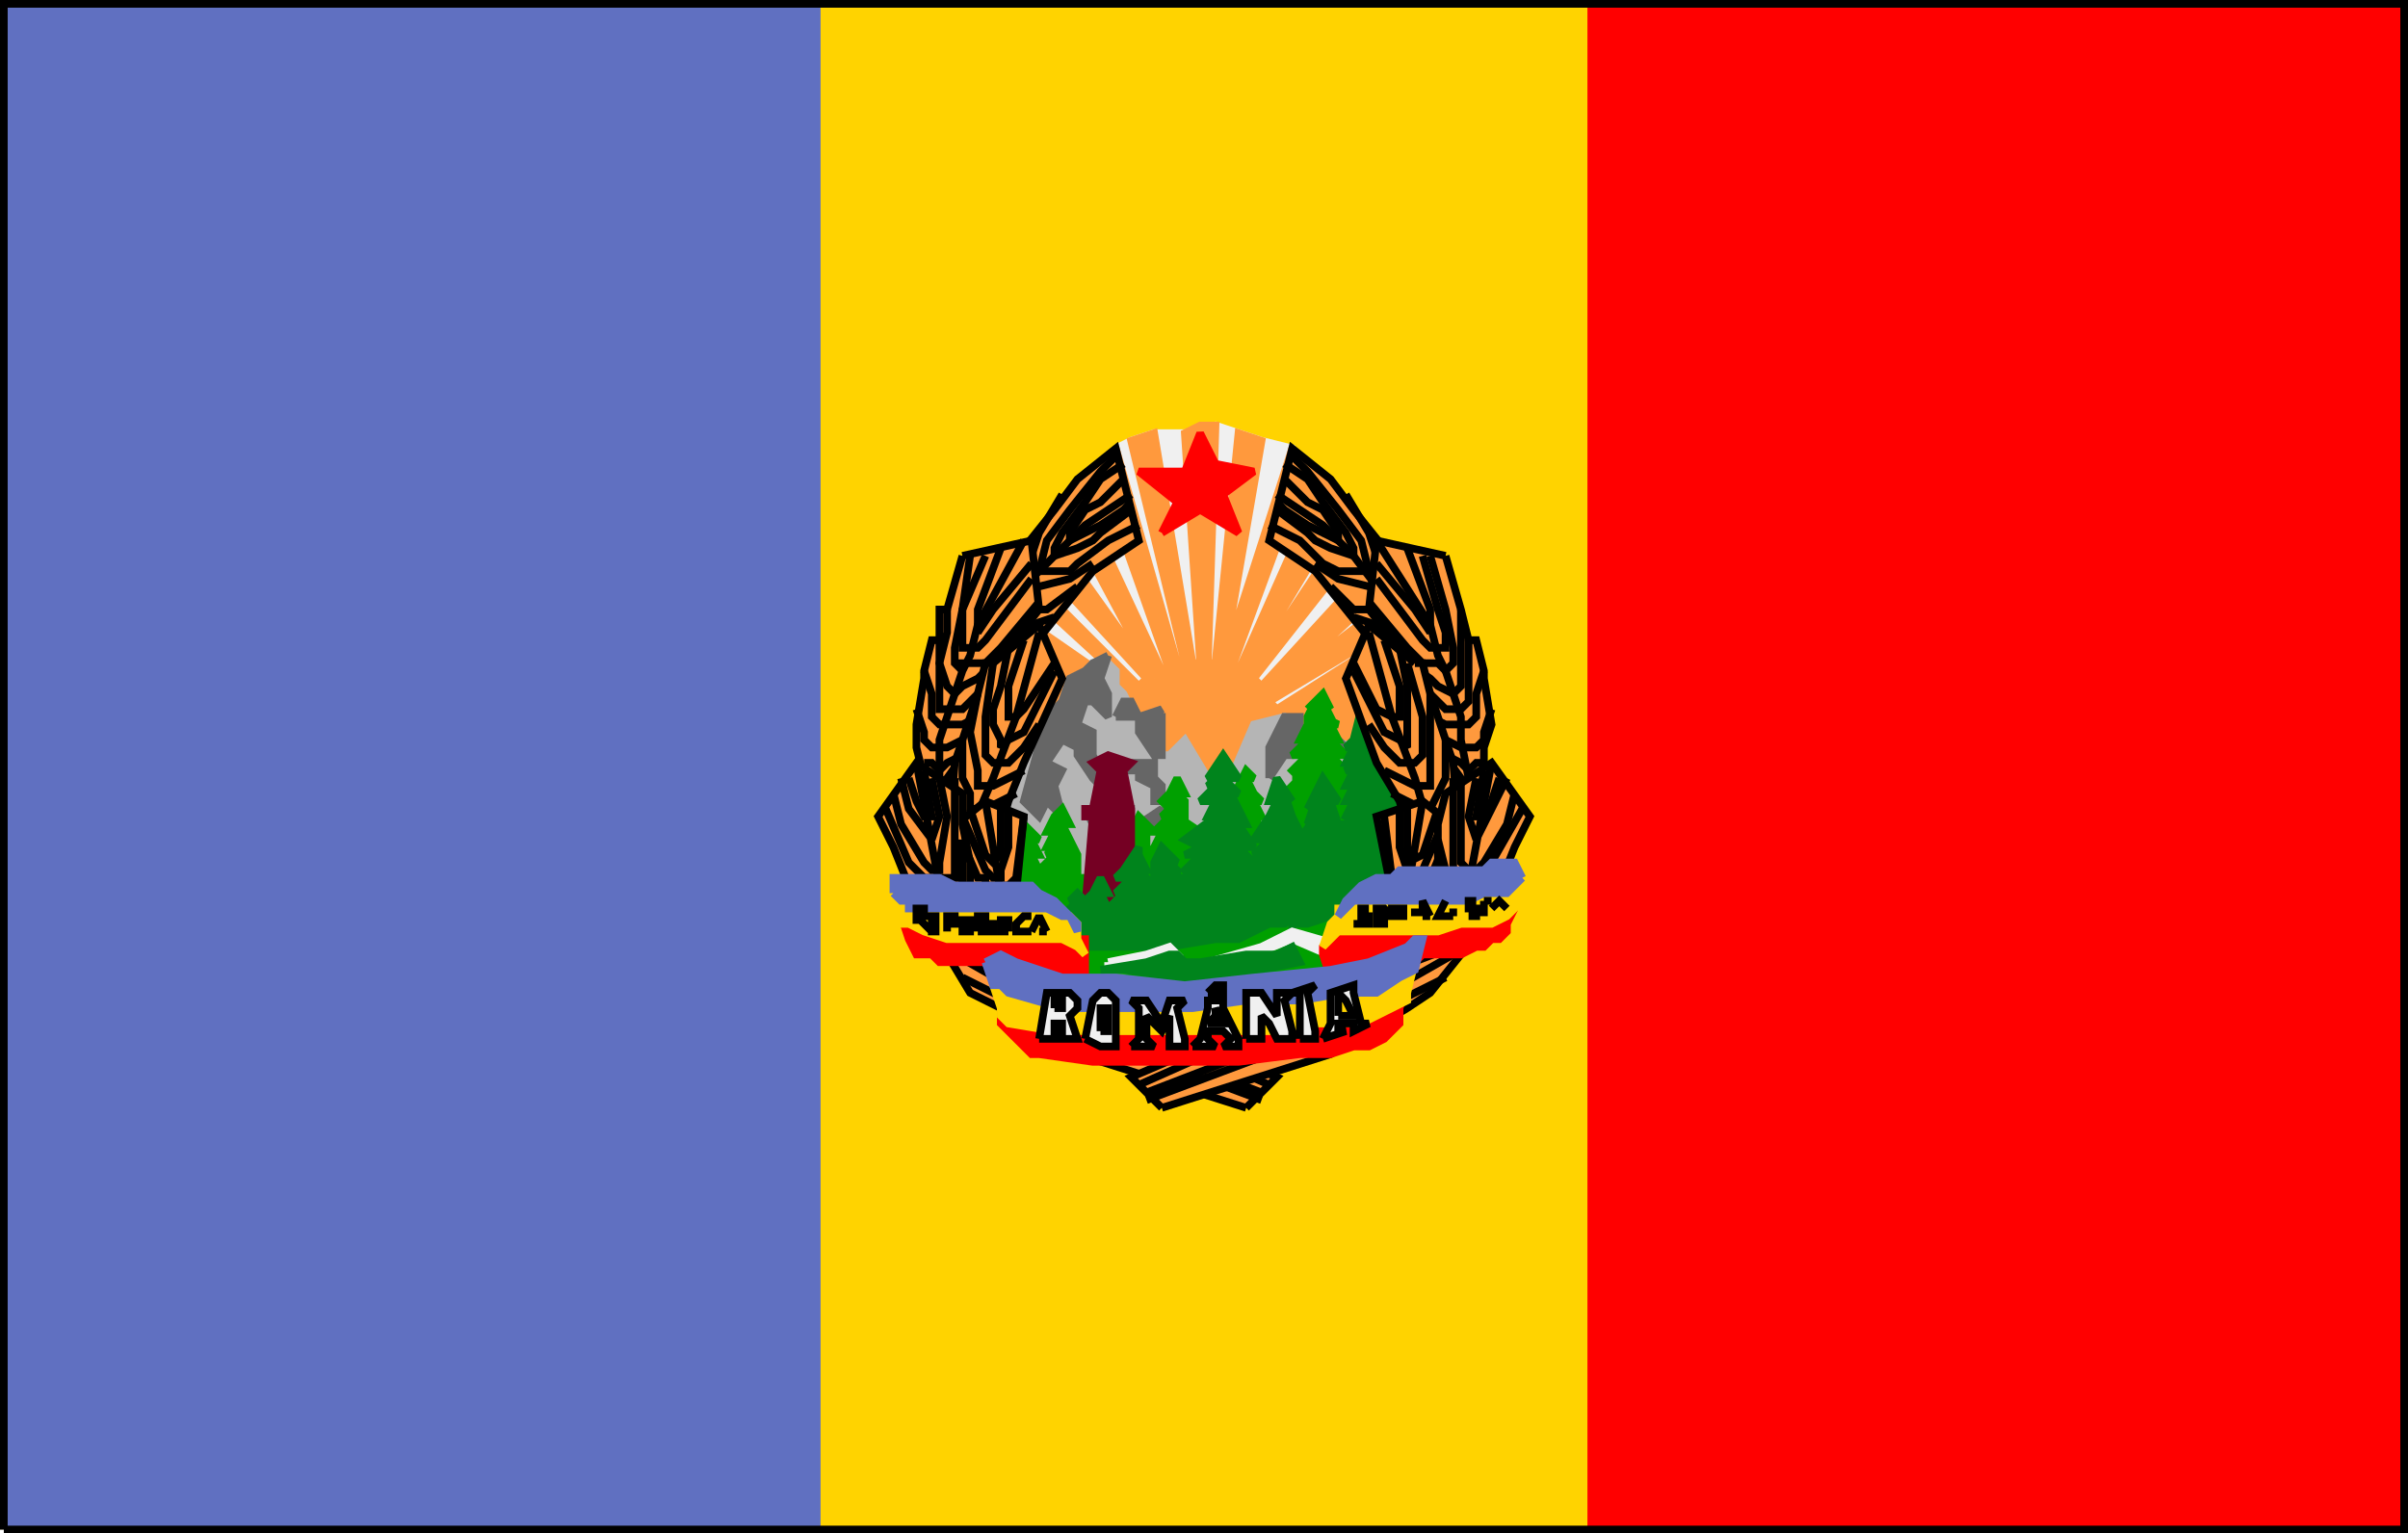 <svg xmlns="http://www.w3.org/2000/svg" width="314" height="200" version="1.2"><g fill="none" fill-rule="evenodd" stroke="#000" stroke-miterlimit="2" font-family="'Sans Serif'" font-size="12.5" font-weight="400"><path fill="#ffd300" stroke="#ffd300" d="M.5 199.5V.5h313v199H.5" vector-effect="non-scaling-stroke"/><path fill="red" stroke="red" d="M207.5 199.5V.5h106v199h-106" vector-effect="non-scaling-stroke"/><path fill="#6070c1" stroke="#6070c1" d="M.5 199.5V.5h106v199H.5" vector-effect="non-scaling-stroke"/><path fill="#f0f0f0" stroke="#f0f0f0" d="m145.5 58.5 2-1 3-1h4l4-1 3 1 3 1 4 1 6 13 7 12 4 15 3 9-37 7-22-7-1-18 14-25 3-6" vector-effect="non-scaling-stroke"/><path fill="#ff993d" stroke="#ff993d" d="m136.5 89.5 5 2 1-1-6-2v-2l11 6v-1l-11-6-2-3v-1l13 9h1l-12-11v-2l12 12 1-1-11-12 2-2 10 14-8-15 2-1 7 15h1l-6-17-1-12 8 28h1l-7-29 3-1 5 30h1l-2-30 2-1h2l-1 31h1l3-30 3 1-5 29 9-28v2l-1 8-7 19h1l8-18 2 3-9 15v1l10-15 2 1-11 14 1 1 11-12 2 2-12 11 13-10 2 2-15 9 1 1 11-7v2l-11 5v1l10-5 1 2-8 3 9-2 1 2-7 1 7-1 1 2-12 2-2 6h-31l1-14" vector-effect="non-scaling-stroke"/><path fill="#b5b5b5" stroke="#b5b5b5" d="m135.5 93.5 3-1 1-3 2-1 1-2h2l1 1v2l1 1 1 2 1 1h1l2 5h1l2-2 3 5h3l3-7 4-1 4 3h1l5 1 1 1 2-2 6 2 1 10-3 6-19 2-15 3-4 2-5-1-9-5-5-7 1-13 7-2" vector-effect="non-scaling-stroke"/><path fill="#666" stroke="#666" d="m144.5 85.5-1 3 1 2v3l-2-2h-1l-1 3 2 1v3l1 2v2l-1-1-2-3v-1l-2-1-2 3 2 1-1 2 1 4-2-2-1 2-2-2 3-11 2-2 1-3 2-1 1-1 2-1m4 22 3-2v2h-3m-3-14 1-2h1l1 2h-3m3 0 3-1-1 1h1v5h-1l-2-3v-2m-1 6h3v2l1 1v2h-1v-2l-2-1v-1h-1v-1m-6 6h6v1l-2 2-1 2-2-1v-2l-1-2m24-4v-4l2-4h2v2h3l2 1 1 1-5-1-1 1-1 1h-1l-2 3" vector-effect="non-scaling-stroke"/><path fill="#00a000" stroke="#00a000" d="m133.5 107.5 2 2h-1l1 2h-1l1 2 1-1 1-1h-1l1-1h-1l1-2h-1l1-2 1-1 1 2h-1l1 2 1 2v3h6l2-3-1-1 1-2h-1l1-2 2 2h-1v2l1 1 1-1h-1l1-2h-1l1-1 1-1h-1l1-1-1-1 1-1 1-2 1 2h-1l1 1v2h-1l3 2 3-2 2-3v-1l1-2 1 1h-1l1 2 1 1h-1l1 2h-1l2 3 2-6 2-2h-1 1l-1-1 2-2h-2l2-2h-1l1-2v-1l1-2-1 1 2-2 1 2-1-1 1 2h-1l2 1h-1l1 2h-1l2 2h-2l3 3 5-4 4 10-2 10-3 4-4 6-4 2-3 2-11 1h-10l-6-1-5-4-1-3-4-4-3-7 2-7 2 1" vector-effect="non-scaling-stroke"/><path fill="#750023" stroke="#750023" d="m141.5 118.5 1-12h-1v-1h1l1-5-1-1 2-1 3 1-1 1 1 5v9l-1 5-2 1-1-1-2-1" vector-effect="non-scaling-stroke"/><path fill="#00841c" stroke="#00841c" d="m139.5 120.5 1-1-1-1 1-1h-1l1-1 1 1 1-1 1-2 1 2h-1l1 2v1l1-1h-1l2-2h-1l2-2h-2l1-1 2-3v1l1 2h-1l1 1 1 1 1-1h-1v-2l1-2 2 2h-1l1 1v1h2l-1-1 2-2h-2l2-1-2-1 4-3h-1l1-2h-2l2-2h-1l1-1h-1l2-3 2 3h-2l2 2h-1l1 2 1 2h-1l2 3h-2l2 2 2-1h-2l2-2h-2l2-3 1-2h-1l1-3 2 3-1-1 1 3 2 4v-1h-1l2-3-1 1 1-3-1 1 2-4 2 3h-1l1 3h3l-2-1 1-2h-1l1-2h-1l1-2h-1l1-1h-1l1-2h-1l1-1 1-4 2 4h-1v1l1-3 3 5 2 2 1 6v4l-5 4-3 2-1 1h-2l-1 1-3 1h-2v1-2l-1 1h-2l-2 1-2 1h-3l-6 1h-12l-4-2 3-1" vector-effect="non-scaling-stroke"/><path fill="#f0f0f0" stroke="#f0f0f0" d="m144.5 125.5 5-1 3-1 1 1-2 1h-2l-2 1h-3v-1m13 0 7-2 4-2 7 2v2l-7-3-5 2-5 1h-1" vector-effect="non-scaling-stroke"/><path fill="#00841c" stroke="#00841c" d="m143.5 126.5 6-1 3-1h1l1 1h-2 4l6-1h4l2-1 1 2-5 1-5 1h-6l-7-1h-3" vector-effect="non-scaling-stroke"/><path fill="red" stroke="red" d="m151.5 69.5 2-4-5-4h6l2-5 2 4 5 1-4 3 2 5-5-3-5 3" vector-effect="non-scaling-stroke"/><path fill="#ff993d" d="M122.5 117.5v-19h4l3 20-7-1m40 27-22-7-10-6-4-2-3-5 1-1 34 13 1 1 7 3-4 4" vector-effect="non-scaling-stroke"/><path d="m165.5 141.5-9-4m8 5-13-5m13 6-16-6m-23-10 6 3m-7-6 7 4" vector-effect="non-scaling-stroke"/><path fill="#ff993d" d="m133.5 71.5 4-5 3-4 5-4 3 12-6 4-4 5-4 5-2 3h-3l-2-1 6-15" vector-effect="non-scaling-stroke"/><path d="m147.5 64.5-6 4-4 4-4 4-1 2" vector-effect="non-scaling-stroke"/><path d="m146.5 62.5-3 3-2 1-2 3v1l4-2 3-2 1-1" vector-effect="non-scaling-stroke"/><path d="m146.5 60.5-3 2-2 3-3 4-1 2v1l3-1 2-1 1-1 4-3" vector-effect="non-scaling-stroke"/><path d="m148.5 68.5-4 2-4 3-1 1h-4l1-4 3-4 4-5 2-2" vector-effect="non-scaling-stroke"/><path d="m138.5 64.5-3 5-1 3v1l-1 2 1 1h1l4-1 3-2" vector-effect="non-scaling-stroke"/><path d="m140.5 76.5-4 3h-3l-1-1v-2l1-3m4 7-3 1-2 1h-2v-2" vector-effect="non-scaling-stroke"/><path fill="#ff993d" d="m125.5 72.5-2 7h-1v4h-1l-1 4v1l-1 6v3l1 4 2 1 1-1 5-7 3-10 4-5-1-9-9 2" vector-effect="non-scaling-stroke"/><path d="m133.5 70.5-6 11-1 4-1 2-1 3-1 3-1 3v5" vector-effect="non-scaling-stroke"/><path d="m130.5 71.5-3 8v3l2-3 5-6" vector-effect="non-scaling-stroke"/><path d="m128.5 72.5-3 7v5h2l1-1 3-4 3-4" vector-effect="non-scaling-stroke"/><path d="m126.5 72.5-1 7-1 5v2l1 1v-1h3l2-2 5-6" vector-effect="non-scaling-stroke"/><path d="M123.5 79.5v3l-1 4 1 3 1 1 1-1 2-1 2-2h2" vector-effect="non-scaling-stroke"/><path d="M122.5 83.5v9h3l2-2 3-1" vector-effect="non-scaling-stroke"/><path d="m120.5 87.5 1 3v3l1 1h3l2-1 2-1" vector-effect="non-scaling-stroke"/><path d="m119.5 92.5 1 3v1l1 1h2l2-1 2-1m-2 3-2 1-1 1-1-1h-1" vector-effect="non-scaling-stroke"/><path fill="#ff993d" d="m129.5 86.5 6-5 3 7-5 11-2 5-2 7h-6l1-12 3-9 1-4h1" vector-effect="non-scaling-stroke"/><path d="m135.5 82.5-3 11-3 8-3 7" vector-effect="non-scaling-stroke"/><path d="m133.5 83.5-2 6v4h1l1-1 4-6" vector-effect="non-scaling-stroke"/><path d="m131.5 84.5-1 5-1 3v2l1 2v1l1-1 2-1 1-2 3-6" vector-effect="non-scaling-stroke"/><path d="m135.5 94.5-2 3-1 1-1 1h-2l-1-1v-5l1-7" vector-effect="non-scaling-stroke"/><path d="m127.5 90.5-1 5 1 5v2h2l2-1 2-1" vector-effect="non-scaling-stroke"/><path d="M125.5 96.5v5l1 2v2h2l2-1 2-1" vector-effect="non-scaling-stroke"/><path d="M124.5 101.5v3l1 2v1h4l1-1" vector-effect="non-scaling-stroke"/><path fill="#ff993d" d="m123.5 108.5 5-4 5 2-1 10-5 1-4-9" vector-effect="non-scaling-stroke"/><path d="m128.5 104.5 2 12m0-12v7l-1 1-1-1-2-6" vector-effect="non-scaling-stroke"/><path d="M131.5 105.5v5l-1 3v1h-1l-1-1-3-7" vector-effect="non-scaling-stroke"/><path d="m124.5 107.5 3 7h1v1h3l1-1 1-8" vector-effect="non-scaling-stroke"/><path fill="#ff993d" d="m118.5 115.5-2-5-2-4 5-7 6 4v4l1 5v3h-8" vector-effect="non-scaling-stroke"/><path d="m119.5 99.5 3 16m-1-14 1 5-1 3-3-4-1-4" vector-effect="non-scaling-stroke"/><path d="m116.5 103.5 1 4 3 5 1 1h1v-1l1-6-1-5" vector-effect="non-scaling-stroke"/><path d="m118.5 101.5 1 3 1 2h1l-1-6" vector-effect="non-scaling-stroke"/><path d="m115.5 105.5 3 7 2 2h4v-12m1 13v-6" vector-effect="non-scaling-stroke"/><path fill="#ff993d" d="M191.5 117.5v-19h-4l-4 20 8-1m-40 27 22-7 10-6 3-2 4-5-1-1-34 13-1 1-7 3 4 4" vector-effect="non-scaling-stroke"/><path d="m148.5 141.5 9-4m-8 5 13-5m-13 6 16-6m23-10-6 3m7-6-7 4" vector-effect="non-scaling-stroke"/><path fill="#ff993d" d="m180.5 71.5-4-5-3-4-5-4-3 12 6 4 4 5 4 5 2 3h3l2-1-6-15" vector-effect="non-scaling-stroke"/><path d="m166.5 64.5 6 4 4 4 3 4 2 2" vector-effect="non-scaling-stroke"/><path d="m167.5 62.5 3 3 2 1 2 3v1l-4-2-3-2-1-1" vector-effect="non-scaling-stroke"/><path d="m167.5 60.5 3 2 2 3 3 4 1 2v1l-3-1-2-1-1-1-4-3" vector-effect="non-scaling-stroke"/><path d="m165.5 68.5 4 2 3 3 2 1h4l-1-4-3-4-4-5-2-2" vector-effect="non-scaling-stroke"/><path d="m175.5 64.5 3 5 1 3v4h-1l-4-1-3-2" vector-effect="non-scaling-stroke"/><path d="m173.5 76.5 3 3h4l1-1v-2l-1-3m-4 7 3 1 2 1h2v-2" vector-effect="non-scaling-stroke"/><path fill="#ff993d" d="m188.5 72.5 2 7 1 4h1l1 4v1l1 6-1 3v4l-2 1h-1v-1l-5-7-3-10-4-5 1-9 9 2" vector-effect="non-scaling-stroke"/><path d="m179.5 70.5 7 11 1 4 1 2 1 3 1 3v3l1 5" vector-effect="non-scaling-stroke"/><path d="m183.5 71.5 3 8v3l-2-3-5-6" vector-effect="non-scaling-stroke"/><path d="m185.5 72.5 2 7 1 3v2h-2l-1-1-3-4-3-4" vector-effect="non-scaling-stroke"/><path d="m186.5 72.5 2 7 1 5v2l-1 1-1-1h-2l-2-2-5-6" vector-effect="non-scaling-stroke"/><path d="M190.5 79.5v10l-1 1-2-1-1-1-3-2h-1" vector-effect="non-scaling-stroke"/><path d="M191.5 83.5v8l-1 1h-2l-2-2-3-1" vector-effect="non-scaling-stroke"/><path d="m193.5 87.5-1 3v3l-1 1h-3l-2-1-2-1" vector-effect="non-scaling-stroke"/><path d="m194.5 92.5-1 3v1l-1 1h-2l-2-1-2-1m2 3 2 1 1 1 1-1h1" vector-effect="non-scaling-stroke"/><path fill="#ff993d" d="m184.5 86.5-6-5-3 7 4 11 3 5 2 7h6l-1-12-3-9-1-4h-1" vector-effect="non-scaling-stroke"/><path d="m178.5 82.5 3 11 3 8 2 7" vector-effect="non-scaling-stroke"/><path d="m180.5 83.5 2 6v4h-1l-2-1-3-6" vector-effect="non-scaling-stroke"/><path d="m182.5 84.5 1 5v8l-1-1-2-1-1-2-3-6" vector-effect="non-scaling-stroke"/><path d="m178.5 94.5 2 3 1 1 1 1h2l1-1v-5l-2-7" vector-effect="non-scaling-stroke"/><path d="M186.5 90.5v12h-2l-2-1-2-1" vector-effect="non-scaling-stroke"/><path d="M188.5 96.5v5l-1 2-1 2h-1l-2-1-2-1" vector-effect="non-scaling-stroke"/><path d="M189.5 101.5v3l-1 2-1 1h-3l-1-1" vector-effect="non-scaling-stroke"/><path fill="#ff993d" d="m190.5 108.5-5-4-6 2 2 10 5 1 4-9" vector-effect="non-scaling-stroke"/><path d="m185.5 104.5-2 12m0-12v8l2-1 2-6" vector-effect="non-scaling-stroke"/><path d="M182.5 105.5v5l1 3v1h1l1-1 3-7" vector-effect="non-scaling-stroke"/><path d="m189.5 107.5-3 7h-1v1h-3l-1-1-1-8" vector-effect="non-scaling-stroke"/><path fill="#ff993d" d="m195.5 115.5 2-5 2-4-5-7-6 4-1 4v8h8" vector-effect="non-scaling-stroke"/><path d="m194.5 99.5-3 16m1-14-1 5 1 3 2-4 2-4" vector-effect="non-scaling-stroke"/><path d="m197.5 103.5-1 4-3 5-1 1h-1l-1-1v-11" vector-effect="non-scaling-stroke"/><path d="m195.5 101.5-1 3-1 2h-1l1-6" vector-effect="non-scaling-stroke"/><path d="m198.5 105.5-4 7-1 2h-4v-12m-1 13v-2l-1-4" vector-effect="non-scaling-stroke"/><path fill="red" stroke="red" d="m117.5 119.5 1 3 1 2h2l1 1h7l3 1h4l2 1h3v-5h-1l-2-1-21-2" vector-effect="non-scaling-stroke"/><path fill="#ffd300" stroke="#ffd300" d="M116.5 116.5v2l1 2h1l2 1 3 1h15l2 1 1 1-1-2v-2l-1-1h-1l-1-1h-3l-3-1-15-1" vector-effect="non-scaling-stroke"/><path fill="#6070c1" stroke="#6070c1" d="m116.5 116.5 1 1h1v1h18l2 1h1l1 1v1l-1-2-1-1-1-1-2-1-1-1h-10l-2-1h-6v2" vector-effect="non-scaling-stroke"/><path fill="red" stroke="red" d="m197.5 118.5-1 2v1l-1 1h-1l-1 1h-1l-2 1h-5l-1 1h-2l-4 1h-2l-3 1-1-3v-1l1-1v-1l1-1 2-1 21-1" vector-effect="non-scaling-stroke"/><path fill="#ffd300" stroke="#ffd300" d="M197.5 114.5v4l-1 1-2 1h-4l-3 1h-13l-1 1-1 1 1-3 1-1v-1h2l1-1h2l4-2 14-1" vector-effect="non-scaling-stroke"/><path fill="#6070c1" stroke="#6070c1" d="m198.5 114.5-1 1-1 1h-3l-2 1h-15l-1 1-1 1 1-2 1-1 1-1 2-1h2l1-1h11l1-1h3l1 2" vector-effect="non-scaling-stroke"/><path fill="red" stroke="red" d="M130.5 130.5v3l1 1 1 1 1 1 1 1h1l7 1h19l8-1h4l3-1h2l2-1 1-1 1-1v-2l1-3-52 3-1-1" vector-effect="non-scaling-stroke"/><path fill="#ffd300" stroke="#ffd300" d="m129.5 128.5 1 3v1l1 1 6 1h28l6-1h6l2-1 2-1 2-1v-1l1-4-8 3-32 1-14-2-1 1" vector-effect="non-scaling-stroke"/><path fill="#6070c1" stroke="#6070c1" d="m128.5 125.5 1 3h1l1 1 7 2h17l7-1h7l6-1h4l3-2 2-1 1-4h-1l-1 1-5 2-5 1-10 1-9 1-9-1h-7l-6-2-2-1-2 1" vector-effect="non-scaling-stroke"/><path d="M119.5 120.5v-2h1v1h-1l2 2m1-2h-1v2h1m-1-1h1m1 1v-2h1v1h-1m2-1v2h1v-2m1 2v-2h1v1h-1 2v1h-2m3-2v2h1m0-2v2m3 0 1-2 1 2m-1 0h1m40-1h2v-1h-1v-1h1m6 0v1m1 0v-2l1 2m-1 0h1m2-2-1 2h2m0-1v1m3-2h-1v1h1v1h-1m2-2h1m-1 0v2m1-1 1-1 1 1" vector-effect="non-scaling-stroke"/><path fill="#f0f0f0" d="m135.5 135.5 1-6h3l1 1v1l-1 1 1 3h-2v-2h-1v2h-2m6 0 1-5 1-1h1l1 1v6h-2l-2-1m6 1 1-1v-4l-1-1h2l2 3 1-3h2l-1 1 1 4v1h-2v-4l-1 2-2-2v3l1 1h-3m8 0 1-1 1-4v-1h2v1l2 4v1h-2l1-1-1-1h-2v1l1 1h-3m2-7 1-1h1v1h-2m5 6v-6h2l2 3v-3h2l-1 1 1 4v1h-2l-1-2-1-1v3h-2m7 0v-6h-1l3-1-1 1 1 5v1h-2m3 0 1-2v-4l3-1v1l1 4h1l-2 1v-1h-2v1h1l-3 1" vector-effect="non-scaling-stroke"/><path fill="#ffd300" d="M137.5 131.5v-1h1v1h-1m6 3v-3h1v3h-1m14-1 1-1v-1l1 2h-2m17-1v-3l1 1 1 2h-2" vector-effect="non-scaling-stroke"/><path d="m181.5 119.5-1-1h-1v2h1v-1h1m2-1h-2v1h2m-49 0h-1l-1 1v1h2" vector-effect="non-scaling-stroke"/><path d="M.5 199.5V.5h313v199H.5" vector-effect="non-scaling-stroke"/></g></svg>
